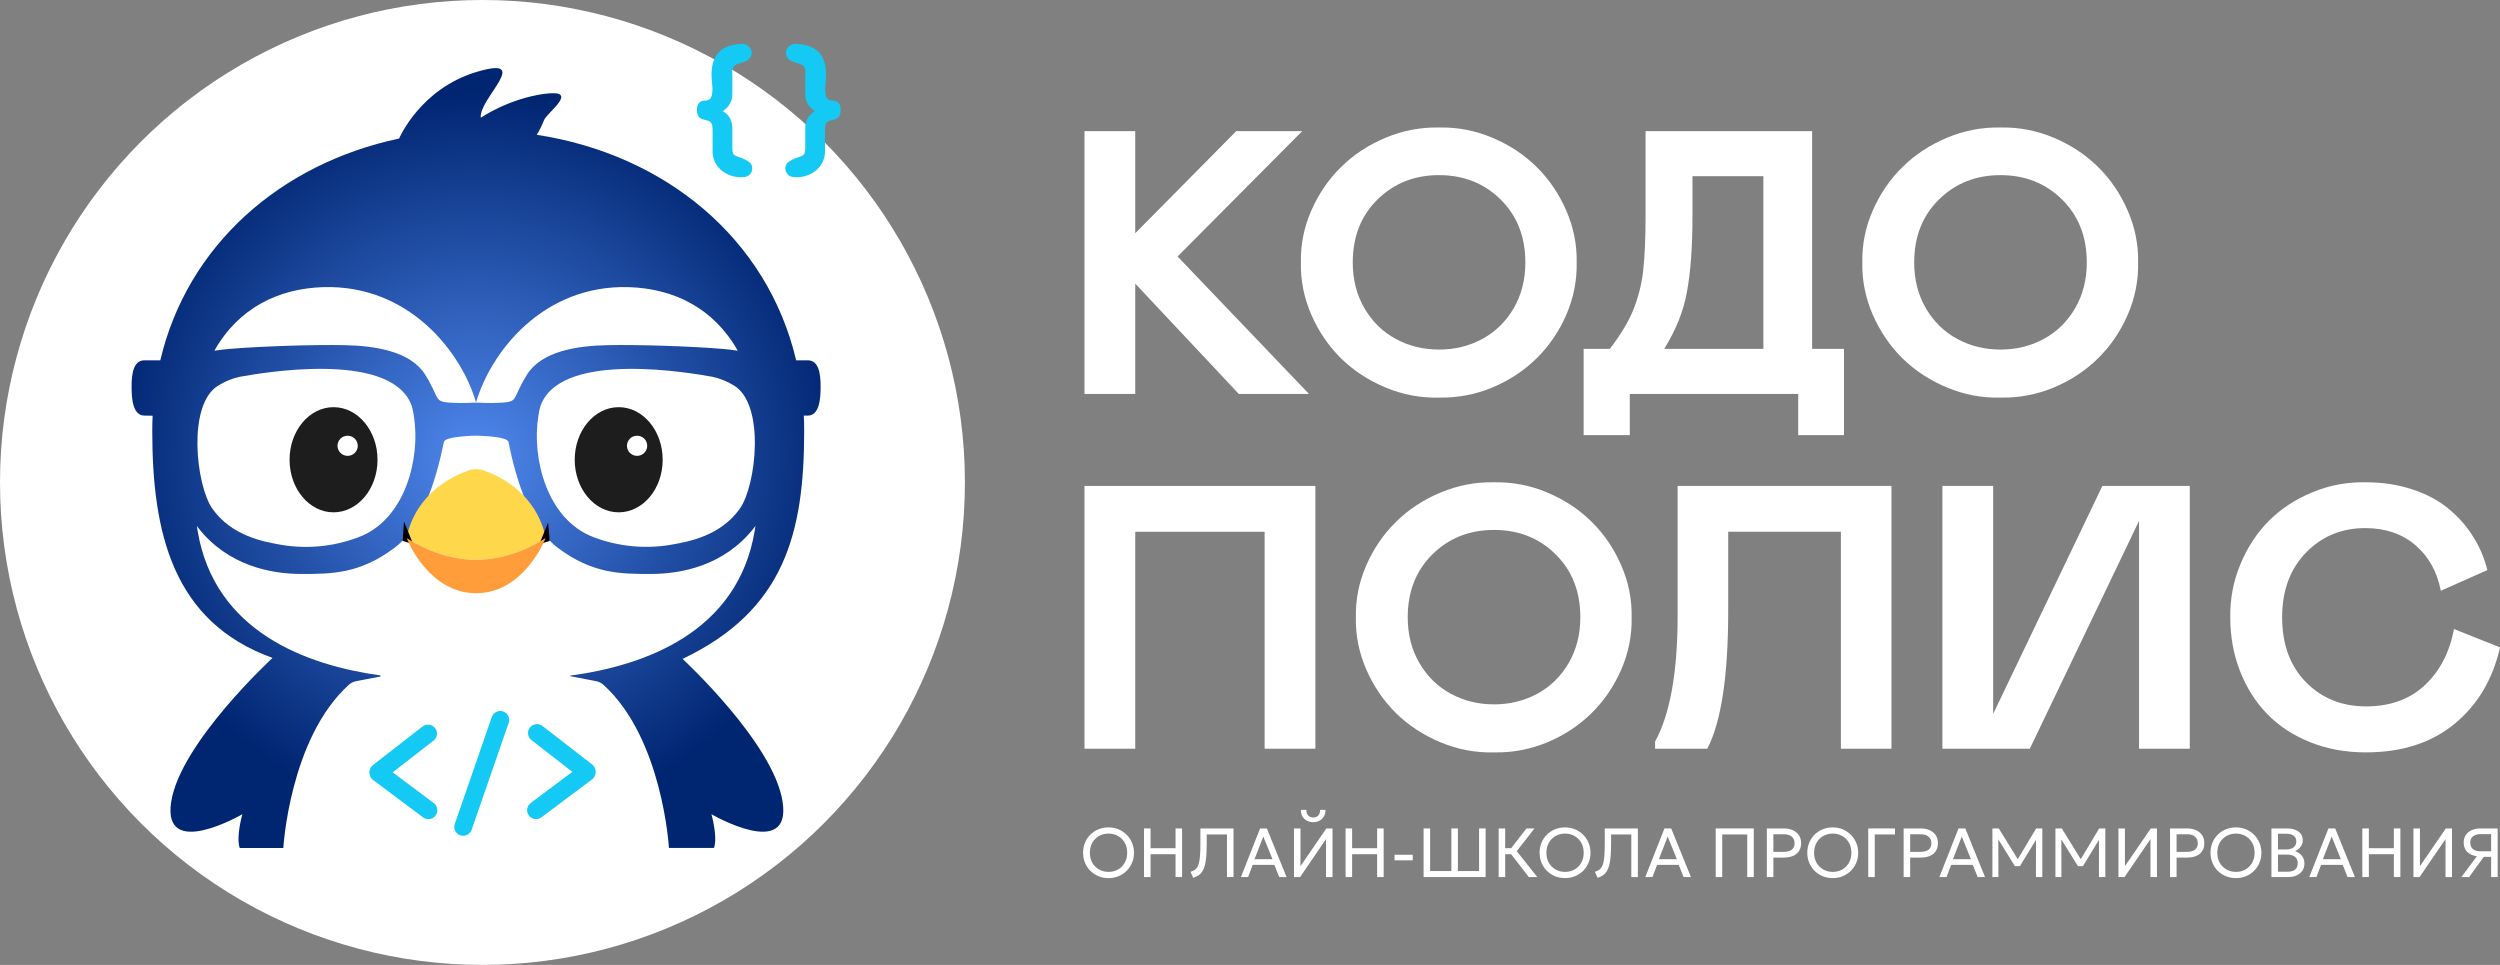 <?xml version="1.0" encoding="UTF-8"?> <svg xmlns="http://www.w3.org/2000/svg" width="342" height="132" viewBox="0 0 342 132" fill="none"><rect x="0" y="0" width="342" height="132" fill="#808080" stroke="none"/><path d="M312.195 84.451C312.195 88.144 313.281 91.102 315.454 93.325C317.626 95.531 320.367 96.634 323.676 96.634C326.951 96.634 329.617 95.681 331.672 93.776C333.744 91.854 335.09 89.281 335.708 86.056L342 88.562C341.014 92.941 338.933 96.433 335.758 99.04C332.6 101.631 328.556 102.926 323.626 102.926C320.868 102.926 318.328 102.458 316.005 101.522C313.683 100.586 311.727 99.299 310.14 97.662C308.552 96.024 307.316 94.069 306.43 91.796C305.544 89.523 305.101 87.075 305.101 84.451C305.068 81.911 305.527 79.496 306.48 77.207C307.433 74.901 308.728 72.921 310.365 71.266C312.02 69.612 314 68.308 316.306 67.356C318.629 66.386 321.069 65.927 323.626 65.977C325.915 65.977 328.021 66.295 329.943 66.93C331.864 67.548 333.502 68.409 334.856 69.511C336.226 70.615 337.362 71.885 338.265 73.322C339.184 74.742 339.852 76.296 340.27 77.984L333.903 80.817C333.385 78.176 332.215 76.087 330.394 74.55C328.572 73.013 326.3 72.244 323.576 72.244C320.317 72.244 317.601 73.372 315.429 75.628C313.273 77.867 312.195 80.808 312.195 84.451Z" fill="white"></path><path d="M292.618 71.266L277.679 102.424H265.722V66.478H272.665V97.661L287.605 66.478H299.562V102.424H292.618V71.266Z" fill="white"></path><path d="M226.417 102.424V101.447C228.472 97.686 229.5 91.938 229.5 84.201V66.478H258.753V102.424H251.834V72.745H236.418V83.574C236.418 92.464 235.466 98.748 233.561 102.424H226.417Z" fill="white"></path><path d="M204.383 65.977C206.906 65.927 209.338 66.395 211.677 67.381C214.017 68.367 216.031 69.695 217.719 71.366C219.423 73.037 220.777 75.026 221.779 77.332C222.782 79.622 223.258 81.995 223.208 84.451C223.258 86.925 222.782 89.314 221.779 91.62C220.777 93.91 219.423 95.89 217.719 97.561C216.031 99.232 214.017 100.561 211.677 101.547C209.338 102.516 206.906 102.976 204.383 102.926C201.86 102.992 199.42 102.533 197.063 101.547C194.707 100.561 192.677 99.232 190.972 97.561C189.268 95.873 187.914 93.885 186.911 91.595C185.909 89.289 185.432 86.908 185.483 84.451C185.432 81.995 185.909 79.622 186.911 77.332C187.914 75.043 189.268 73.063 190.972 71.391C192.677 69.704 194.707 68.367 197.063 67.381C199.42 66.395 201.86 65.927 204.383 65.977ZM198.467 94.904C200.255 95.873 202.227 96.358 204.383 96.358C206.539 96.358 208.511 95.873 210.299 94.904C212.087 93.935 213.516 92.54 214.585 90.718C215.655 88.88 216.189 86.791 216.189 84.451C216.189 80.925 215.061 78.051 212.805 75.828C210.549 73.606 207.742 72.494 204.383 72.494C201.024 72.494 198.217 73.606 195.961 75.828C193.705 78.051 192.577 80.925 192.577 84.451C192.577 86.791 193.111 88.88 194.181 90.718C195.25 92.54 196.679 93.935 198.467 94.904Z" fill="white"></path><path d="M172.999 72.745H155.302V102.424H148.358V66.478H179.943V102.424H172.999V72.745Z" fill="white"></path><path d="M273.668 17.441C276.191 17.39 278.623 17.858 280.962 18.844C283.302 19.83 285.315 21.159 287.003 22.83C288.708 24.501 290.061 26.49 291.064 28.796C292.067 31.085 292.543 33.458 292.493 35.915C292.543 38.388 292.067 40.778 291.064 43.084C290.061 45.373 288.708 47.354 287.003 49.025C285.315 50.696 283.302 52.025 280.962 53.011C278.623 53.98 276.191 54.439 273.668 54.389C271.144 54.456 268.704 53.996 266.348 53.011C263.992 52.025 261.961 50.696 260.257 49.025C258.552 47.337 257.199 45.348 256.196 43.059C255.193 40.753 254.717 38.371 254.767 35.915C254.717 33.458 255.193 31.085 256.196 28.796C257.199 26.506 258.552 24.526 260.257 22.855C261.961 21.167 263.992 19.83 266.348 18.844C268.704 17.858 271.144 17.39 273.668 17.441ZM267.752 46.368C269.54 47.337 271.512 47.822 273.668 47.822C275.823 47.822 277.795 47.337 279.583 46.368C281.372 45.399 282.8 44.003 283.87 42.182C284.939 40.343 285.474 38.255 285.474 35.915C285.474 32.389 284.346 29.515 282.09 27.292C279.834 25.069 277.027 23.958 273.668 23.958C270.309 23.958 267.501 25.069 265.245 27.292C262.989 29.515 261.861 32.389 261.861 35.915C261.861 38.255 262.396 40.343 263.465 42.182C264.535 44.003 265.964 45.399 267.752 46.368Z" fill="white"></path><path d="M216.641 59.528V47.721H220.225C221.712 45.8 222.79 44.003 223.459 42.332C224.144 40.594 224.587 38.831 224.787 37.043C225.005 35.038 225.113 32.523 225.113 29.498V17.942H247.899V47.721H252.261V59.528H245.994V53.888H222.957V59.528H216.641ZM227.67 47.721H241.231V24.108H231.53V29.498C231.53 33.826 231.271 37.335 230.753 40.026C230.302 42.549 229.274 45.114 227.67 47.721Z" fill="white"></path><path d="M196.863 17.441C199.386 17.39 201.818 17.858 204.157 18.844C206.497 19.83 208.511 21.159 210.199 22.83C211.903 24.501 213.257 26.49 214.259 28.796C215.262 31.085 215.738 33.458 215.688 35.915C215.738 38.388 215.262 40.778 214.259 43.084C213.257 45.373 211.903 47.354 210.199 49.025C208.511 50.696 206.497 52.025 204.157 53.011C201.818 53.98 199.386 54.439 196.863 54.389C194.34 54.456 191.9 53.996 189.543 53.011C187.187 52.025 185.157 50.696 183.452 49.025C181.748 47.337 180.394 45.348 179.391 43.059C178.389 40.753 177.912 38.371 177.963 35.915C177.912 33.458 178.389 31.085 179.391 28.796C180.394 26.506 181.748 24.526 183.452 22.855C185.157 21.167 187.187 19.83 189.543 18.844C191.9 17.858 194.34 17.39 196.863 17.441ZM190.947 46.368C192.735 47.337 194.707 47.822 196.863 47.822C199.019 47.822 200.991 47.337 202.779 46.368C204.567 45.399 205.996 44.003 207.065 42.182C208.135 40.343 208.669 38.255 208.669 35.915C208.669 32.389 207.541 29.515 205.285 27.292C203.029 25.069 200.222 23.958 196.863 23.958C193.504 23.958 190.697 25.069 188.441 27.292C186.184 29.515 185.056 32.389 185.056 35.915C185.056 38.255 185.591 40.343 186.661 42.182C187.73 44.003 189.159 45.399 190.947 46.368Z" fill="white"></path><path d="M148.358 53.888V17.942H155.302V31.904L169.114 17.942H178.138L161.092 35.088L179.065 53.888H169.465L155.302 38.797V53.888H148.358Z" fill="white"></path><path d="M336.724 119.981L338.833 117.131C338.263 117.055 337.819 116.855 337.503 116.532C337.189 116.209 337.032 115.78 337.032 115.245C337.032 114.865 337.126 114.532 337.313 114.247C337.5 113.959 337.764 113.734 338.106 113.573C338.448 113.411 338.853 113.33 339.322 113.33H341.678V119.981H340.785V117.221H339.783L337.778 119.981H336.724ZM339.313 116.456H340.785V114.105H339.393C338.937 114.105 338.579 114.204 338.32 114.404C338.06 114.603 337.93 114.885 337.93 115.249C337.93 115.623 338.044 115.918 338.272 116.133C338.5 116.348 338.847 116.456 339.313 116.456Z" fill="white"></path><path d="M330.161 119.981V113.33H331.049V118.489L334.589 113.33H335.434V119.981H334.546V114.789L330.997 119.981H330.161Z" fill="white"></path><path d="M323.166 119.981V113.33H324.059V116.033H327.479V113.33H328.372V119.981H327.479V116.855H324.059V119.981H323.166Z" fill="white"></path><path d="M315.911 119.981L318.529 113.33H319.455L322.153 119.981H321.146L320.486 118.314H317.522L316.89 119.981H315.911ZM317.773 117.534H320.225L318.97 114.437L317.773 117.534Z" fill="white"></path><path d="M310.733 119.981V113.33H312.919C313.542 113.33 314.048 113.473 314.434 113.758C314.824 114.04 315.018 114.456 315.018 115.007C315.018 115.219 314.966 115.424 314.862 115.62C314.757 115.813 314.622 115.983 314.458 116.128C314.296 116.274 314.128 116.377 313.954 116.437C314.318 116.545 314.624 116.746 314.871 117.04C315.121 117.335 315.246 117.701 315.246 118.138C315.246 118.496 315.156 118.812 314.976 119.088C314.798 119.363 314.543 119.582 314.211 119.743C313.881 119.902 313.49 119.981 313.037 119.981H310.733ZM311.626 119.249H312.876C313.367 119.249 313.731 119.154 313.968 118.964C314.209 118.774 314.329 118.483 314.329 118.09C314.329 117.707 314.208 117.416 313.964 117.216C313.723 117.013 313.346 116.912 312.833 116.912H311.626V119.249ZM311.626 116.209H312.771C313.047 116.209 313.288 116.165 313.493 116.076C313.699 115.987 313.858 115.861 313.968 115.696C314.082 115.528 314.139 115.327 314.139 115.093C314.139 114.757 314.019 114.501 313.778 114.323C313.541 114.146 313.2 114.057 312.757 114.057H311.626V116.209Z" fill="white"></path><path d="M305.879 120.124C305.381 120.124 304.921 120.037 304.496 119.863C304.075 119.685 303.706 119.44 303.389 119.126C303.076 118.813 302.832 118.445 302.658 118.024C302.484 117.603 302.396 117.147 302.396 116.656C302.396 116.162 302.484 115.704 302.658 115.283C302.832 114.862 303.076 114.495 303.389 114.181C303.706 113.868 304.075 113.624 304.496 113.45C304.921 113.275 305.381 113.188 305.879 113.188C306.373 113.188 306.83 113.277 307.251 113.454C307.673 113.632 308.042 113.879 308.358 114.195C308.675 114.512 308.92 114.881 309.095 115.302C309.272 115.72 309.361 116.171 309.361 116.656C309.361 117.147 309.272 117.603 309.095 118.024C308.92 118.445 308.675 118.813 308.358 119.126C308.042 119.44 307.673 119.685 307.251 119.863C306.83 120.037 306.373 120.124 305.879 120.124ZM305.879 119.274C306.236 119.274 306.569 119.212 306.876 119.088C307.186 118.965 307.457 118.789 307.688 118.561C307.92 118.33 308.1 118.053 308.23 117.73C308.363 117.407 308.43 117.049 308.43 116.656C308.43 116.127 308.316 115.666 308.087 115.274C307.863 114.881 307.557 114.577 307.171 114.362C306.784 114.143 306.354 114.034 305.879 114.034C305.521 114.034 305.187 114.097 304.876 114.224C304.569 114.347 304.298 114.525 304.064 114.756C303.833 114.984 303.652 115.259 303.522 115.582C303.393 115.902 303.328 116.26 303.328 116.656C303.328 117.182 303.44 117.641 303.665 118.034C303.893 118.426 304.2 118.732 304.586 118.95C304.973 119.166 305.403 119.274 305.879 119.274Z" fill="white"></path><path d="M296.862 119.981V113.33H299.185C299.651 113.33 300.061 113.409 300.416 113.568C300.77 113.726 301.047 113.956 301.247 114.257C301.45 114.554 301.551 114.912 301.551 115.33C301.551 115.758 301.458 116.119 301.271 116.413C301.084 116.708 300.813 116.933 300.458 117.088C300.104 117.24 299.673 117.316 299.166 117.316H297.755V119.981H296.862ZM297.755 116.532H299.195C299.66 116.532 300.02 116.434 300.273 116.238C300.53 116.041 300.658 115.745 300.658 115.349C300.658 114.963 300.526 114.662 300.264 114.447C300.004 114.231 299.651 114.124 299.204 114.124H297.755V116.532Z" fill="white"></path><path d="M289.802 119.981V113.33H290.69V118.489L294.229 113.33H295.075V119.981H294.186V114.789L290.638 119.981H289.802Z" fill="white"></path><path d="M281.183 119.981V113.33H282.052L284.826 117.819H284.484L287.163 113.33H288.009V119.981H287.135L287.144 114.546L287.32 114.603L284.945 118.485H284.256L281.852 114.603L281.99 114.546L282 119.981H281.183Z" fill="white"></path><path d="M272.562 119.981V113.33H273.432L276.206 117.819H275.864L278.543 113.33H279.389V119.981H278.515L278.524 114.546L278.7 114.603L276.325 118.485H275.636L273.232 114.603L273.37 114.546L273.38 119.981H272.562Z" fill="white"></path><path d="M265.308 119.981L267.925 113.33H268.851L271.55 119.981H270.543L269.882 118.314H266.918L266.286 119.981H265.308ZM267.17 117.534H269.621L268.367 114.437L267.17 117.534Z" fill="white"></path><path d="M260.418 119.981V113.33H262.741C263.206 113.33 263.617 113.409 263.971 113.568C264.326 113.726 264.603 113.956 264.803 114.257C265.005 114.554 265.107 114.912 265.107 115.33C265.107 115.758 265.013 116.119 264.826 116.413C264.64 116.708 264.369 116.933 264.014 117.088C263.659 117.24 263.229 117.316 262.722 117.316H261.311V119.981H260.418ZM261.311 116.532H262.75C263.216 116.532 263.575 116.434 263.829 116.238C264.085 116.041 264.214 115.745 264.214 115.349C264.214 114.963 264.082 114.662 263.819 114.447C263.56 114.231 263.206 114.124 262.76 114.124H261.311V116.532Z" fill="white"></path><path d="M255.574 119.981V113.33H259.237V114.152H256.467V119.981H255.574Z" fill="white"></path><path d="M250.719 120.124C250.222 120.124 249.761 120.037 249.337 119.863C248.916 119.685 248.547 119.44 248.23 119.126C247.917 118.813 247.673 118.445 247.499 118.024C247.324 117.603 247.237 117.147 247.237 116.656C247.237 116.162 247.324 115.704 247.499 115.283C247.673 114.862 247.917 114.495 248.23 114.181C248.547 113.868 248.916 113.624 249.337 113.45C249.761 113.275 250.222 113.188 250.719 113.188C251.213 113.188 251.671 113.277 252.092 113.454C252.513 113.632 252.882 113.879 253.199 114.195C253.516 114.512 253.761 114.881 253.935 115.302C254.113 115.72 254.201 116.171 254.201 116.656C254.201 117.147 254.113 117.603 253.935 118.024C253.761 118.445 253.516 118.813 253.199 119.126C252.882 119.44 252.513 119.685 252.092 119.863C251.671 120.037 251.213 120.124 250.719 120.124ZM250.719 119.274C251.077 119.274 251.41 119.212 251.717 119.088C252.027 118.965 252.298 118.789 252.529 118.561C252.76 118.33 252.941 118.053 253.071 117.73C253.204 117.407 253.27 117.049 253.27 116.656C253.27 116.127 253.156 115.666 252.928 115.274C252.703 114.881 252.398 114.577 252.011 114.362C251.625 114.143 251.194 114.034 250.719 114.034C250.361 114.034 250.027 114.097 249.717 114.224C249.41 114.347 249.139 114.525 248.905 114.756C248.674 114.984 248.493 115.259 248.363 115.582C248.233 115.902 248.168 116.26 248.168 116.656C248.168 117.182 248.281 117.641 248.506 118.034C248.734 118.426 249.041 118.732 249.427 118.95C249.814 119.166 250.244 119.274 250.719 119.274Z" fill="white"></path><path d="M241.704 119.981V113.33H244.027C244.493 113.33 244.903 113.409 245.257 113.568C245.612 113.726 245.889 113.956 246.089 114.257C246.291 114.554 246.393 114.912 246.393 115.33C246.393 115.758 246.299 116.119 246.112 116.413C245.926 116.708 245.655 116.933 245.3 117.088C244.945 117.24 244.515 117.316 244.008 117.316H242.597V119.981H241.704ZM242.597 116.532H244.037C244.502 116.532 244.862 116.434 245.115 116.238C245.371 116.041 245.5 115.745 245.5 115.349C245.5 114.963 245.368 114.662 245.105 114.447C244.846 114.231 244.493 114.124 244.046 114.124H242.597V116.532Z" fill="white"></path><path d="M234.708 119.981V113.33H239.914V119.981H239.021V114.152H235.601V119.981H234.708Z" fill="white"></path><path d="M225.078 119.981L227.695 113.33H228.621L231.32 119.981H230.313L229.652 118.314H226.688L226.056 119.981H225.078ZM226.94 117.534H229.391L228.137 114.437L226.94 117.534Z" fill="white"></path><path d="M218.544 120.085L218.183 119.264C218.395 119.197 218.577 119.115 218.729 119.017C218.881 118.915 219.009 118.781 219.114 118.613C219.218 118.445 219.301 118.223 219.361 117.948C219.421 117.672 219.464 117.325 219.489 116.907C219.517 116.489 219.532 115.981 219.532 115.383V113.33H224.059V119.981H223.166V114.152H220.396V115.359C220.396 116.049 220.376 116.643 220.335 117.14C220.293 117.637 220.227 118.055 220.135 118.394C220.046 118.733 219.929 119.012 219.784 119.23C219.641 119.449 219.467 119.625 219.261 119.758C219.055 119.891 218.816 120 218.544 120.085Z" fill="white"></path><path d="M214.099 120.124C213.602 120.124 213.141 120.037 212.716 119.863C212.295 119.685 211.926 119.44 211.61 119.126C211.296 118.813 211.052 118.445 210.878 118.024C210.704 117.603 210.617 117.147 210.617 116.656C210.617 116.162 210.704 115.704 210.878 115.283C211.052 114.862 211.296 114.495 211.61 114.181C211.926 113.868 212.295 113.624 212.716 113.45C213.141 113.275 213.602 113.188 214.099 113.188C214.593 113.188 215.05 113.277 215.472 113.454C215.893 113.632 216.262 113.879 216.578 114.195C216.895 114.512 217.141 114.881 217.315 115.302C217.492 115.72 217.581 116.171 217.581 116.656C217.581 117.147 217.492 117.603 217.315 118.024C217.141 118.445 216.895 118.813 216.578 119.126C216.262 119.44 215.893 119.685 215.472 119.863C215.05 120.037 214.593 120.124 214.099 120.124ZM214.099 119.274C214.457 119.274 214.789 119.212 215.096 119.088C215.407 118.965 215.677 118.789 215.909 118.561C216.14 118.33 216.32 118.053 216.45 117.73C216.583 117.407 216.65 117.049 216.65 116.656C216.65 116.127 216.536 115.666 216.308 115.274C216.083 114.881 215.777 114.577 215.391 114.362C215.005 114.143 214.574 114.034 214.099 114.034C213.741 114.034 213.407 114.097 213.096 114.224C212.789 114.347 212.518 114.525 212.284 114.756C212.053 114.984 211.872 115.259 211.743 115.582C211.613 115.902 211.548 116.26 211.548 116.656C211.548 117.182 211.66 117.641 211.885 118.034C212.113 118.426 212.42 118.732 212.807 118.95C213.193 119.166 213.624 119.274 214.099 119.274Z" fill="white"></path><path d="M209.146 119.981L206.405 116.447L208.823 113.33H209.915L207.493 116.437L210.3 119.981H209.146ZM205.018 119.981V113.33H205.911V116.033H207.136V116.855H205.911V119.981H205.018Z" fill="white"></path><path d="M194.747 119.981V113.33H195.64V119.159H198.547V113.33H199.44V119.159H202.338V113.33H203.231V119.981H194.747Z" fill="white"></path><path d="M190.773 117.692V116.932H193.263V117.692H190.773Z" fill="white"></path><path d="M184.077 119.981V113.33H184.97V116.033H188.391V113.33H189.284V119.981H188.391V116.855H184.97V119.981H184.077Z" fill="white"></path><path d="M177.016 119.981V113.33H177.904V118.489L181.444 113.33H182.289V119.981H181.401V114.789L177.852 119.981H177.016ZM179.653 112.475C179.314 112.475 179.016 112.403 178.76 112.257C178.503 112.111 178.305 111.913 178.166 111.663C178.026 111.41 177.961 111.12 177.971 110.794H178.717C178.704 111.104 178.783 111.356 178.954 111.549C179.125 111.739 179.358 111.834 179.653 111.834C179.947 111.834 180.178 111.739 180.346 111.549C180.517 111.356 180.595 111.104 180.579 110.794H181.329C181.336 111.117 181.268 111.405 181.125 111.658C180.986 111.912 180.788 112.111 180.531 112.257C180.275 112.403 179.982 112.475 179.653 112.475Z" fill="white"></path><path d="M169.761 119.981L172.379 113.33H173.305L176.003 119.981H174.996L174.336 118.314H171.372L170.74 119.981H169.761ZM171.623 117.534H174.075L172.82 114.437L171.623 117.534Z" fill="white"></path><path d="M163.227 120.085L162.866 119.264C163.078 119.197 163.26 119.115 163.413 119.017C163.565 118.915 163.693 118.781 163.797 118.613C163.902 118.445 163.984 118.223 164.044 117.948C164.104 117.672 164.147 117.325 164.173 116.907C164.201 116.489 164.215 115.981 164.215 115.383V113.33H168.742V119.981H167.849V114.152H165.08V115.359C165.08 116.049 165.059 116.643 165.018 117.14C164.977 117.637 164.91 118.055 164.819 118.394C164.73 118.733 164.613 119.012 164.467 119.23C164.325 119.449 164.15 119.625 163.945 119.758C163.739 119.891 163.5 120 163.227 120.085Z" fill="white"></path><path d="M156.502 119.981V113.33H157.396V116.033H160.816V113.33H161.709V119.981H160.816V116.855H157.396V119.981H156.502Z" fill="white"></path><path d="M151.648 120.124C151.15 120.124 150.69 120.037 150.265 119.863C149.844 119.685 149.475 119.44 149.158 119.126C148.845 118.813 148.601 118.445 148.427 118.024C148.253 117.603 148.166 117.147 148.166 116.656C148.166 116.162 148.253 115.704 148.427 115.283C148.601 114.862 148.845 114.495 149.158 114.181C149.475 113.868 149.844 113.624 150.265 113.45C150.69 113.275 151.15 113.188 151.648 113.188C152.142 113.188 152.599 113.277 153.02 113.454C153.442 113.632 153.811 113.879 154.127 114.195C154.444 114.512 154.689 114.881 154.864 115.302C155.041 115.72 155.13 116.171 155.13 116.656C155.13 117.147 155.041 117.603 154.864 118.024C154.689 118.445 154.444 118.813 154.127 119.126C153.811 119.44 153.442 119.685 153.02 119.863C152.599 120.037 152.142 120.124 151.648 120.124ZM151.648 119.274C152.005 119.274 152.338 119.212 152.645 119.088C152.956 118.965 153.226 118.789 153.457 118.561C153.689 118.33 153.869 118.053 153.999 117.73C154.132 117.407 154.199 117.049 154.199 116.656C154.199 116.127 154.085 115.666 153.857 115.274C153.632 114.881 153.326 114.577 152.94 114.362C152.553 114.143 152.123 114.034 151.648 114.034C151.29 114.034 150.956 114.097 150.645 114.224C150.338 114.347 150.067 114.525 149.833 114.756C149.602 114.984 149.421 115.259 149.291 115.582C149.162 115.902 149.097 116.26 149.097 116.656C149.097 117.182 149.209 117.641 149.434 118.034C149.662 118.426 149.969 118.732 150.355 118.95C150.742 119.166 151.173 119.274 151.648 119.274Z" fill="white"></path><circle cx="66" cy="66" r="66" fill="white"></circle><g clip-path="url(#clip0_2_2540)"><path d="M85.989 39.268C74.293 38.941 67.148 48.132 65.132 55.049C63.119 48.132 55.972 38.941 44.278 39.268C32.584 39.595 23.082 48.976 27.037 72.632C29.346 86.427 41.923 90.991 51.999 92.391C52.018 92.394 52.035 92.405 52.047 92.419C52.059 92.434 52.065 92.453 52.065 92.472C52.065 92.491 52.059 92.509 52.047 92.524C52.035 92.539 52.018 92.549 51.999 92.553L48.702 93.186C48.336 93.257 47.998 93.426 47.722 93.675C39.612 101.007 38.759 116 38.759 116H91.513C91.513 116 90.656 101.012 82.55 93.679C82.272 93.427 81.93 93.256 81.561 93.184L78.021 92.505C78.01 92.505 77.999 92.501 77.992 92.493C77.984 92.486 77.98 92.475 77.98 92.465C77.98 92.454 77.984 92.444 77.992 92.436C77.999 92.428 78.01 92.424 78.021 92.424C88.141 91.062 100.905 86.542 103.234 72.633C107.188 48.976 97.683 39.595 85.989 39.268Z" fill="white"></path><path d="M45.628 70.087C48.951 70.087 51.645 66.866 51.645 62.893C51.645 58.92 48.951 55.7 45.628 55.7C42.306 55.7 39.612 58.92 39.612 62.893C39.612 66.866 42.306 70.087 45.628 70.087Z" fill="#1D1D1D"></path><path d="M47.557 62.362C48.322 62.362 48.943 61.745 48.943 60.983C48.943 60.222 48.322 59.605 47.557 59.605C46.791 59.605 46.17 60.222 46.17 60.983C46.17 61.745 46.791 62.362 47.557 62.362Z" fill="white"></path><path d="M110.5 49.289H108.912C105.002 32.652 91.01 21.133 73.433 18.44C73.813 17.806 74.141 17.143 74.414 16.457C74.841 15.362 79.464 12.181 74.512 12.835C69.56 13.489 65.776 16.104 65.776 16.104C65.42 13.575 72.974 7.523 65.225 9.831C57.475 12.139 54.596 18.951 54.596 18.951H54.606C38.357 22.386 25.634 33.546 21.93 49.289H19.767C18.272 49.289 18 51.067 18 52.894C18 54.721 18.219 56.852 19.767 56.852C20.122 56.852 20.503 56.852 20.879 56.871C20.847 57.553 20.83 58.243 20.83 58.937C20.83 72.812 23.597 85.08 37.282 90.002C37.282 90.002 24.662 101.627 23.418 109.697C22.173 117.767 33.156 111.385 33.156 111.385C33.156 111.385 32.267 114.475 32.792 116.002H38.759C38.759 116.002 39.615 101.008 47.726 93.677C48.001 93.428 48.34 93.258 48.705 93.188L52.002 92.555C52.021 92.551 52.038 92.541 52.05 92.526C52.062 92.511 52.069 92.493 52.069 92.474C52.069 92.455 52.062 92.436 52.05 92.421C52.038 92.406 52.021 92.396 52.002 92.392C41.922 90.991 29.345 86.427 27.037 72.632C26.997 72.402 26.964 72.174 26.926 71.946C26.996 72.04 27.063 72.135 27.134 72.225C31.181 77.376 37.045 78.516 41.212 78.516C45.378 78.516 49.183 78.516 53.965 74.946C58.746 71.377 60.541 61.261 60.719 60.457C60.897 59.653 65.141 59.6 65.141 59.6C65.141 59.6 69.393 59.653 69.565 60.457C69.738 61.261 71.52 71.37 76.311 74.946C81.101 78.523 84.897 78.516 89.064 78.516C93.23 78.516 99.092 77.376 103.141 72.225C103.212 72.135 103.28 72.04 103.347 71.946C103.312 72.174 103.276 72.402 103.239 72.632C100.91 86.542 88.147 91.062 78.026 92.422C78.015 92.422 78.004 92.427 77.997 92.434C77.989 92.442 77.985 92.452 77.985 92.463C77.985 92.474 77.989 92.484 77.997 92.492C78.004 92.499 78.015 92.504 78.026 92.504L81.559 93.184C81.928 93.256 82.27 93.427 82.548 93.679C90.651 101.012 91.513 116 91.513 116H97.677C98.21 114.473 97.322 111.383 97.322 111.383C97.322 111.383 108.297 117.765 107.062 109.695C105.827 101.625 93.376 90.136 93.376 90.136C107.332 83.499 110.011 72.906 110.011 58.937C110.011 58.237 109.994 57.544 109.961 56.857H110.494C112.042 56.857 112.261 54.726 112.261 52.899C112.261 51.072 111.994 49.289 110.5 49.289ZM49.032 73.497C45.683 74.768 42.054 75.128 38.519 74.542C35.975 74.088 31.716 73.324 29.056 69.594C26.814 66.429 25.57 55.306 29.866 52.738C30.771 52.174 31.767 51.77 32.81 51.544C35.57 51.053 52.895 47.964 56.153 55.099C56.425 55.696 56.496 56.14 56.633 57.009C57.505 62.522 55.555 71.05 49.032 73.497ZM72.107 51.233C70.129 54.382 70.889 54.901 68.987 55.06C67.804 55.145 66.617 55.152 65.433 55.081C65.231 55.069 65.028 55.069 64.826 55.081C63.642 55.152 62.455 55.145 61.272 55.06C59.368 54.901 60.131 54.382 58.152 51.233C56.174 48.084 51.398 47.294 47.07 47.215C42.742 47.135 35.657 47.373 31.446 47.727C30.719 47.787 30.008 47.875 29.329 47.976C32.634 42.101 38.153 39.45 44.27 39.279C55.964 38.952 63.111 48.142 65.125 55.06C67.141 48.142 74.286 38.952 85.982 39.279C92.1 39.455 97.617 42.106 100.923 47.976C100.242 47.875 99.531 47.787 98.806 47.727C94.595 47.373 87.51 47.135 83.182 47.215C78.854 47.294 74.094 48.072 72.107 51.222V51.233ZM101.211 69.583C98.544 73.323 94.291 74.086 91.748 74.531C88.213 75.121 84.584 74.764 81.234 73.497C74.711 71.052 72.759 62.524 73.634 57.011C73.771 56.142 73.842 55.698 74.114 55.101C77.365 47.964 94.695 51.056 97.455 51.544C98.499 51.77 99.495 52.174 100.4 52.738C104.705 55.306 103.456 66.429 101.211 69.583Z" fill="url(#paint0_radial_2_2540)"></path><path d="M64.157 64.342C62.008 65.072 56.922 67.415 55.609 73.568C55.609 73.568 59.814 76.583 65.132 76.583C70.451 76.583 74.658 73.568 74.658 73.568C73.344 67.415 68.259 65.072 66.11 64.342C65.477 64.127 64.79 64.127 64.157 64.342Z" fill="#FFD74A"></path><path d="M55.609 73.639L55.648 73.651C55.625 73.596 55.614 73.568 55.614 73.568L55.609 73.639Z" fill="white" stroke="black" stroke-miterlimit="10"></path><path d="M74.657 73.568C74.657 73.568 74.645 73.596 74.624 73.651L74.663 73.639L74.657 73.568Z" fill="white" stroke="black" stroke-miterlimit="10"></path><path d="M84.638 70.087C87.961 70.087 90.654 66.866 90.654 62.893C90.654 58.92 87.961 55.7 84.638 55.7C81.315 55.7 78.621 58.92 78.621 62.893C78.621 66.866 81.315 70.087 84.638 70.087Z" fill="#1D1D1D"></path><path d="M87.153 62.362C87.919 62.362 88.539 61.745 88.539 60.983C88.539 60.222 87.919 59.605 87.153 59.605C86.387 59.605 85.767 60.222 85.767 60.983C85.767 61.745 86.387 62.362 87.153 62.362Z" fill="white"></path><path d="M65.132 76.583C60.408 76.583 56.554 74.204 55.762 73.674L55.643 73.653C55.977 74.473 58.901 81.15 65.132 81.15C71.366 81.15 74.288 74.473 74.624 73.653L74.505 73.674C73.712 74.204 69.864 76.583 65.132 76.583Z" fill="#FF9D3B"></path><path d="M69.593 98.874C69.812 98.239 69.473 97.547 68.835 97.329C68.196 97.11 67.5 97.448 67.28 98.083L62.209 112.725C61.989 113.36 62.328 114.052 62.967 114.271C63.605 114.489 64.301 114.152 64.521 113.517L69.593 98.874Z" fill="#14C9F3"></path><path d="M59.386 109.898L53.718 105.658L59.309 101.314C59.566 101.115 59.732 100.823 59.772 100.502C59.811 100.18 59.721 99.857 59.521 99.602C59.321 99.347 59.026 99.182 58.703 99.142C58.38 99.103 58.055 99.192 57.798 99.392L50.998 104.675C50.849 104.799 50.73 104.953 50.649 105.128C50.568 105.303 50.527 105.493 50.528 105.686C50.53 105.878 50.575 106.068 50.659 106.241C50.743 106.414 50.865 106.567 51.016 106.688L57.909 111.842C58.169 112.02 58.488 112.091 58.8 112.041C59.111 111.991 59.392 111.823 59.582 111.572C59.772 111.322 59.858 111.008 59.822 110.696C59.785 110.384 59.629 110.099 59.386 109.898Z" fill="#14C9F3"></path><path d="M72.629 109.828L78.296 105.587L72.704 101.24C72.577 101.141 72.471 101.019 72.391 100.879C72.312 100.74 72.261 100.586 72.242 100.427C72.222 100.268 72.234 100.107 72.277 99.953C72.32 99.798 72.393 99.654 72.493 99.528C72.592 99.401 72.715 99.296 72.855 99.217C72.996 99.138 73.15 99.088 73.31 99.068C73.47 99.048 73.632 99.06 73.787 99.103C73.943 99.146 74.088 99.219 74.215 99.317L81.026 104.597C81.174 104.721 81.294 104.875 81.375 105.05C81.456 105.225 81.497 105.415 81.496 105.608C81.494 105.8 81.449 105.99 81.365 106.163C81.281 106.337 81.159 106.489 81.008 106.61L74.115 111.773C73.988 111.878 73.84 111.957 73.681 112.003C73.522 112.05 73.356 112.065 73.191 112.045C73.026 112.026 72.867 111.974 72.724 111.893C72.58 111.811 72.454 111.701 72.354 111.569C72.254 111.438 72.182 111.288 72.142 111.128C72.103 110.968 72.096 110.802 72.122 110.639C72.149 110.477 72.208 110.321 72.297 110.182C72.386 110.043 72.502 109.923 72.638 109.83L72.629 109.828Z" fill="#14C9F3"></path><path d="M111.456 15.206C110.514 14.553 110.14 13.74 110.158 12.732C110.176 11.761 110.123 10.789 110.176 9.817C110.194 9.234 109.927 8.933 109.447 8.757C109.056 8.615 108.647 8.527 108.274 8.35C107.723 8.103 107.403 7.502 107.528 6.99C107.604 6.706 107.773 6.455 108.007 6.276C108.242 6.097 108.529 6 108.825 6C111.456 6.088 112.949 7.29 113.002 10.046C113.02 10.718 112.913 11.389 112.878 12.061C112.866 12.351 112.89 12.642 112.949 12.927C113.038 13.439 113.304 13.757 113.891 13.757C114.62 13.775 114.94 14.164 114.993 14.853C115.046 15.772 114.762 16.213 114.015 16.372C113.038 16.585 112.878 16.779 112.86 17.786C112.86 18.723 112.842 19.677 112.86 20.613C112.913 22.328 111.687 23.829 109.714 24.183C109.255 24.262 108.786 24.262 108.327 24.183C107.457 23.988 107.119 22.822 107.776 22.239C108.185 21.911 108.657 21.67 109.163 21.532C110.016 21.25 110.14 21.143 110.158 20.242V17.768C110.14 16.744 110.407 15.825 111.456 15.206Z" fill="#14C9F3"></path><path d="M100.185 17.768V20.242C100.203 21.143 100.327 21.25 101.18 21.532C101.687 21.67 102.159 21.911 102.567 22.239C103.225 22.822 102.887 23.988 102.016 24.183C101.557 24.262 101.088 24.262 100.629 24.183C98.656 23.829 97.43 22.328 97.483 20.613C97.501 19.677 97.483 18.723 97.483 17.786C97.466 16.779 97.306 16.585 96.328 16.372C95.582 16.213 95.297 15.772 95.35 14.853C95.404 14.164 95.724 13.775 96.453 13.757C97.039 13.757 97.306 13.439 97.394 12.927C97.454 12.642 97.477 12.351 97.466 12.061C97.43 11.389 97.323 10.718 97.341 10.046C97.394 7.29 98.888 6.088 101.518 6C101.814 6 102.101 6.097 102.336 6.276C102.571 6.455 102.739 6.706 102.816 6.99C102.94 7.502 102.62 8.103 102.069 8.35C101.696 8.527 101.287 8.615 100.896 8.757C100.416 8.933 100.15 9.234 100.167 9.817C100.221 10.789 100.167 11.761 100.185 12.732C100.203 13.74 99.83 14.553 98.888 15.206C99.936 15.825 100.203 16.744 100.185 17.768Z" fill="#14C9F3"></path></g><defs><radialGradient id="paint0_radial_2_2540" cx="0" cy="0" r="1" gradientUnits="userSpaceOnUse" gradientTransform="translate(65.132 62.658) scale(50.501 50.205)"><stop stop-color="#4F88ED"></stop><stop offset="1" stop-color="#002571"></stop></radialGradient><clipPath id="clip0_2_2540"><rect width="97" height="110" fill="white" transform="translate(18 6)"></rect></clipPath></defs></svg> 
